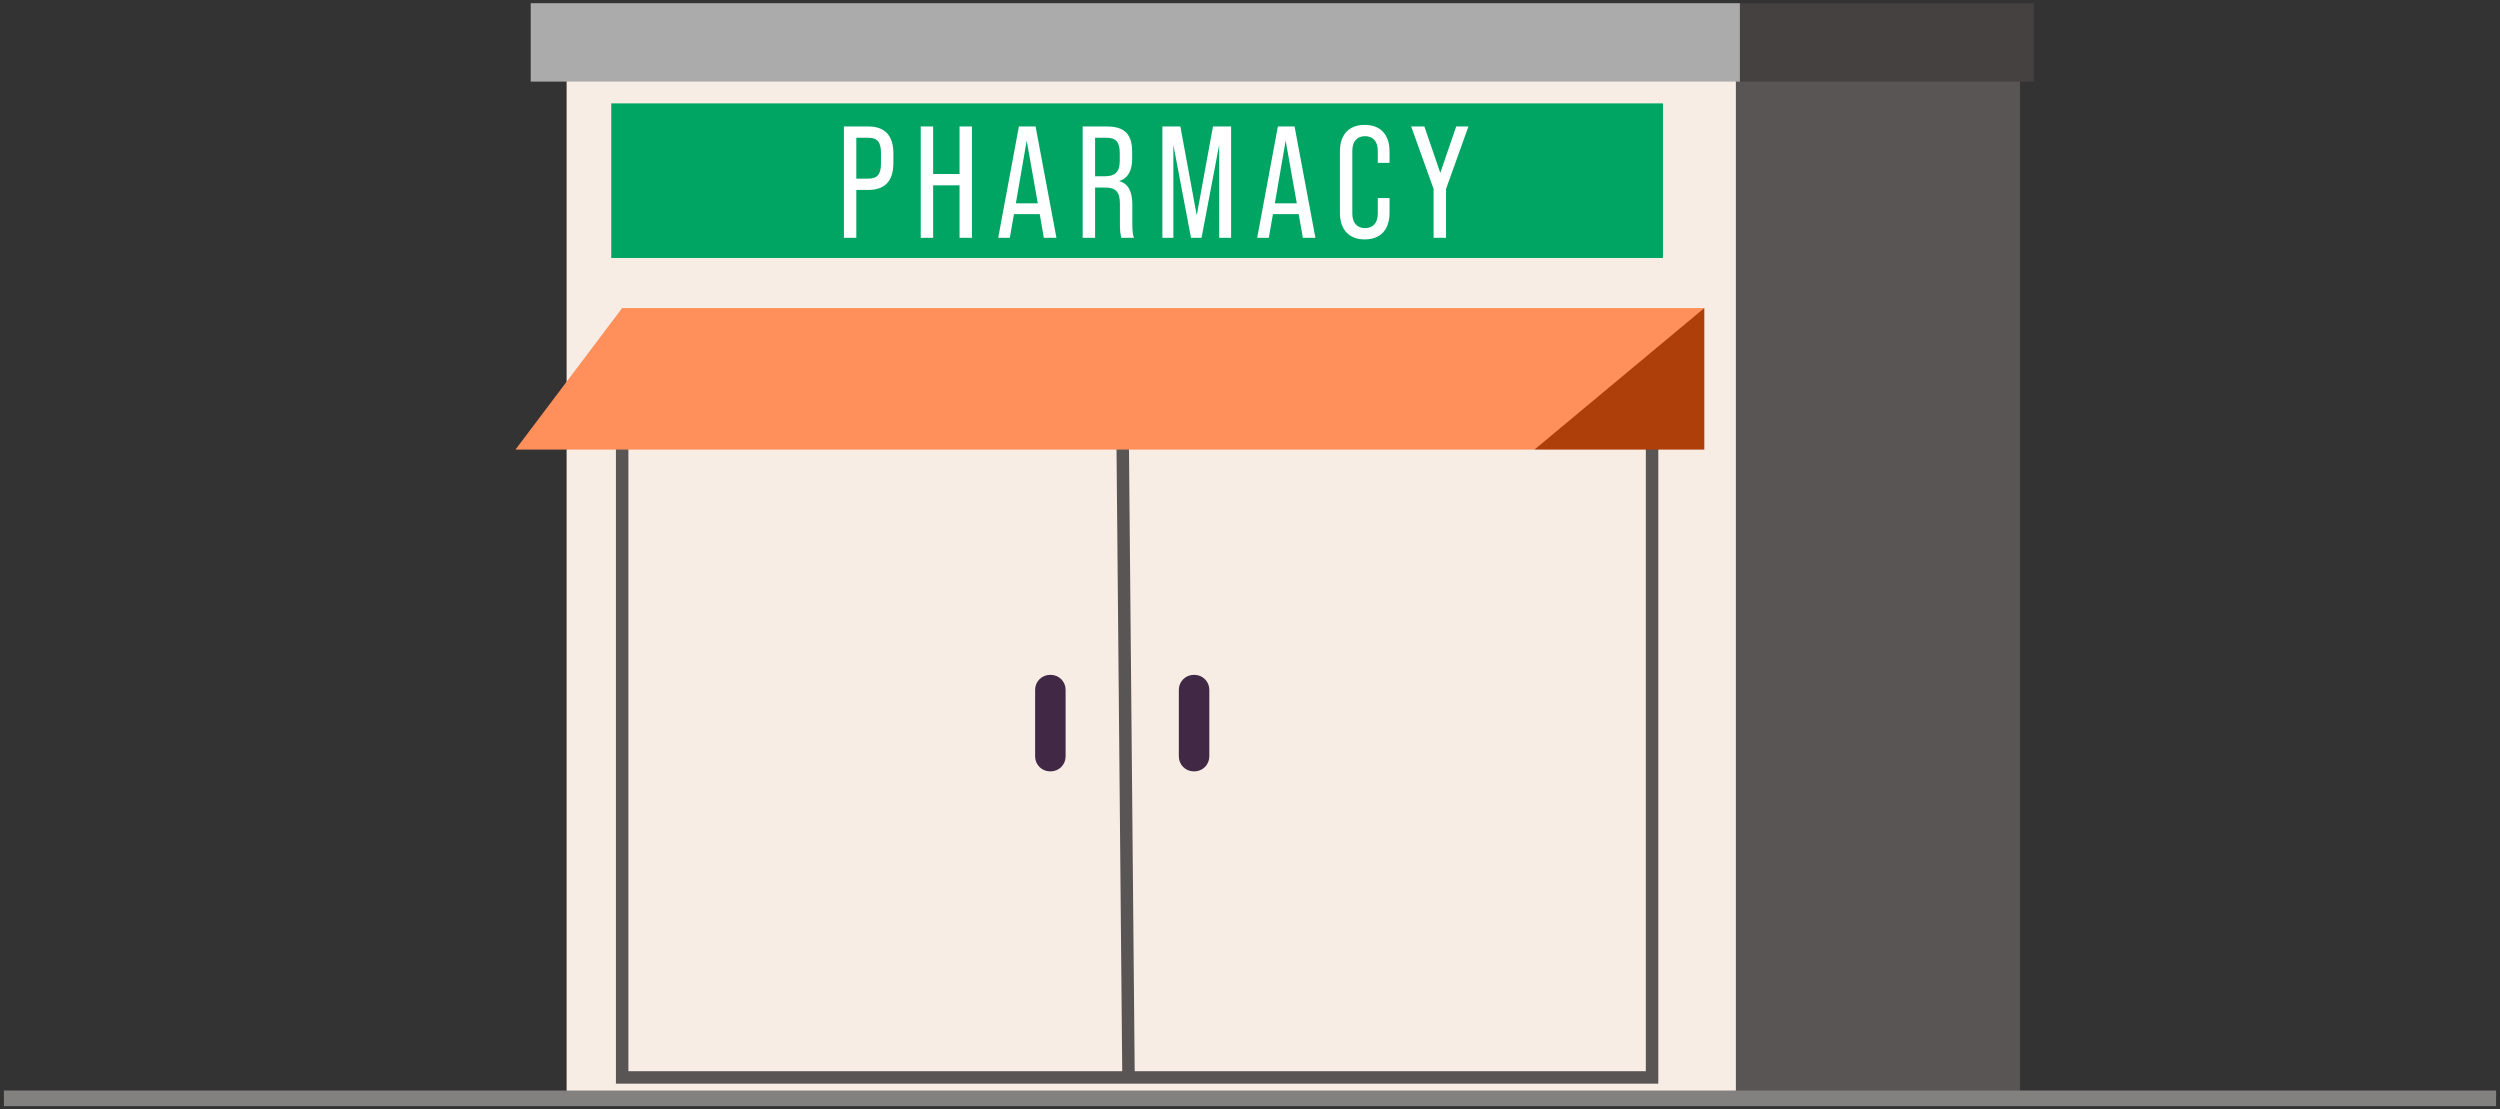 <svg width="320" height="142" viewBox="0 0 320 142" fill="none" xmlns="http://www.w3.org/2000/svg">
<rect x="0" y="0" width="320" height="142" fill="#333333" stroke="none"/>
<path d="M222.192 7.24L239.613 69.254L222.192 140.187H72.527V7.24H222.192Z" fill="#F7EDE5"/>
<path d="M134.497 98.735H134.398C133.894 98.733 133.411 98.532 133.055 98.176C132.698 97.82 132.498 97.337 132.496 96.833V88.283C132.498 87.779 132.698 87.297 133.055 86.94C133.411 86.584 133.894 86.383 134.398 86.382H134.497C135.001 86.383 135.484 86.584 135.84 86.94C136.196 87.297 136.397 87.779 136.398 88.283V96.833C136.397 97.337 136.196 97.82 135.84 98.176C135.484 98.532 135.001 98.733 134.497 98.735ZM152.891 98.735H152.792C152.288 98.733 151.805 98.532 151.449 98.176C151.093 97.82 150.892 97.337 150.891 96.833V88.283C150.892 87.779 151.093 87.297 151.449 86.94C151.805 86.584 152.288 86.383 152.792 86.382H152.891C153.395 86.383 153.878 86.584 154.234 86.94C154.591 87.297 154.791 87.779 154.793 88.283V96.833C154.791 97.337 154.591 97.82 154.234 98.176C153.878 98.532 153.395 98.733 152.891 98.735Z" fill="#412945"/>
<path d="M144.461 52.146L144.443 50.202L142.847 50.216L142.865 52.146H78.838V138.706H212.262V52.146H144.461ZM80.434 53.742H142.88L143.644 137.111H80.434V53.742ZM210.666 137.11H145.24L144.476 53.742H210.666V137.11ZM222.192 7.24H258.564V140.187H222.192V7.24Z" fill="#5A5555"/>
<path d="M218.153 39.432L210.396 49.327L196.414 57.547H65.978L79.635 39.432H218.153Z" fill="#FF8F5B"/>
<path d="M218.153 39.432V57.547H196.414L218.153 39.432Z" fill="#AE3E0A"/>
<path d="M78.242 13.233H212.858V33.022H78.242V13.233Z" fill="#00A564"/>
<path d="M108.02 30.441V16.188H111.135C113.273 16.188 114.352 17.349 114.352 19.649V20.871C114.352 23.172 113.273 24.312 111.135 24.312H109.608V30.441H108.02ZM109.608 22.866H111.135C112.275 22.866 112.764 22.337 112.764 20.952V19.547C112.764 18.162 112.275 17.633 111.135 17.633H109.608V22.866ZM117.854 30.441V16.188H119.443V22.276H122.823V16.188H124.411V30.441H122.823V23.721H119.443V30.441H117.854ZM133.615 30.441L133.085 27.407H129.787L129.257 30.441H127.77L130.418 16.188H132.556L135.224 30.441H133.615ZM130.031 26.023H132.841L131.416 18L130.031 26.023ZM138.584 30.441V16.188H141.699C143.959 16.188 144.916 17.206 144.916 19.425V20.301C144.916 21.869 144.366 22.826 143.267 23.172V23.192C144.387 23.477 144.937 24.476 144.937 26.165V28.71C144.937 29.484 144.998 30.054 145.141 30.441H143.532C143.41 30.034 143.349 29.464 143.349 28.71V26.084C143.349 24.556 142.82 24.007 141.455 24.007H140.173V30.441H138.584ZM140.172 22.561H141.455C142.738 22.561 143.328 21.991 143.328 20.607V19.588C143.328 18.204 142.86 17.634 141.658 17.634H140.172V22.561ZM148.785 30.441V16.188H151.086L153.183 27.57L155.26 16.188H157.582V30.441H156.055V18.549L153.795 30.441H152.451L150.191 18.549V30.441H148.785ZM166.764 30.441L166.234 27.407H162.936L162.406 30.441H160.92L163.568 16.188H165.706L168.373 30.441H166.764ZM163.18 26.023H165.99L164.565 18L163.18 26.023ZM171.509 27.244V19.384C171.509 17.247 172.649 15.984 174.685 15.984C176.722 15.984 177.862 17.247 177.862 19.384V20.851H176.355V19.283C176.355 18.081 175.724 17.43 174.726 17.43C173.729 17.43 173.097 18.082 173.097 19.283V27.347C173.097 28.548 173.729 29.2 174.726 29.2C175.724 29.2 176.355 28.548 176.355 27.347V25.351H177.862V27.245C177.862 29.383 176.722 30.646 174.685 30.646C172.669 30.645 171.509 29.382 171.509 27.244ZM183.502 30.441V24.19L180.631 16.188H182.321L184.357 22.133L186.394 16.188H187.962L185.091 24.19V30.441H183.502Z" fill="white"/>
<path d="M222.706 0.412L229.459 5.523L222.706 10.444H67.932V0.412H222.706Z" fill="#ABABAB"/>
<path d="M260.329 0.412H222.705V10.444H260.329V0.412Z" fill="#454141"/>
<rect x="0.5" y="139.587" width="319" height="2" fill="#838080"/>
</svg>
